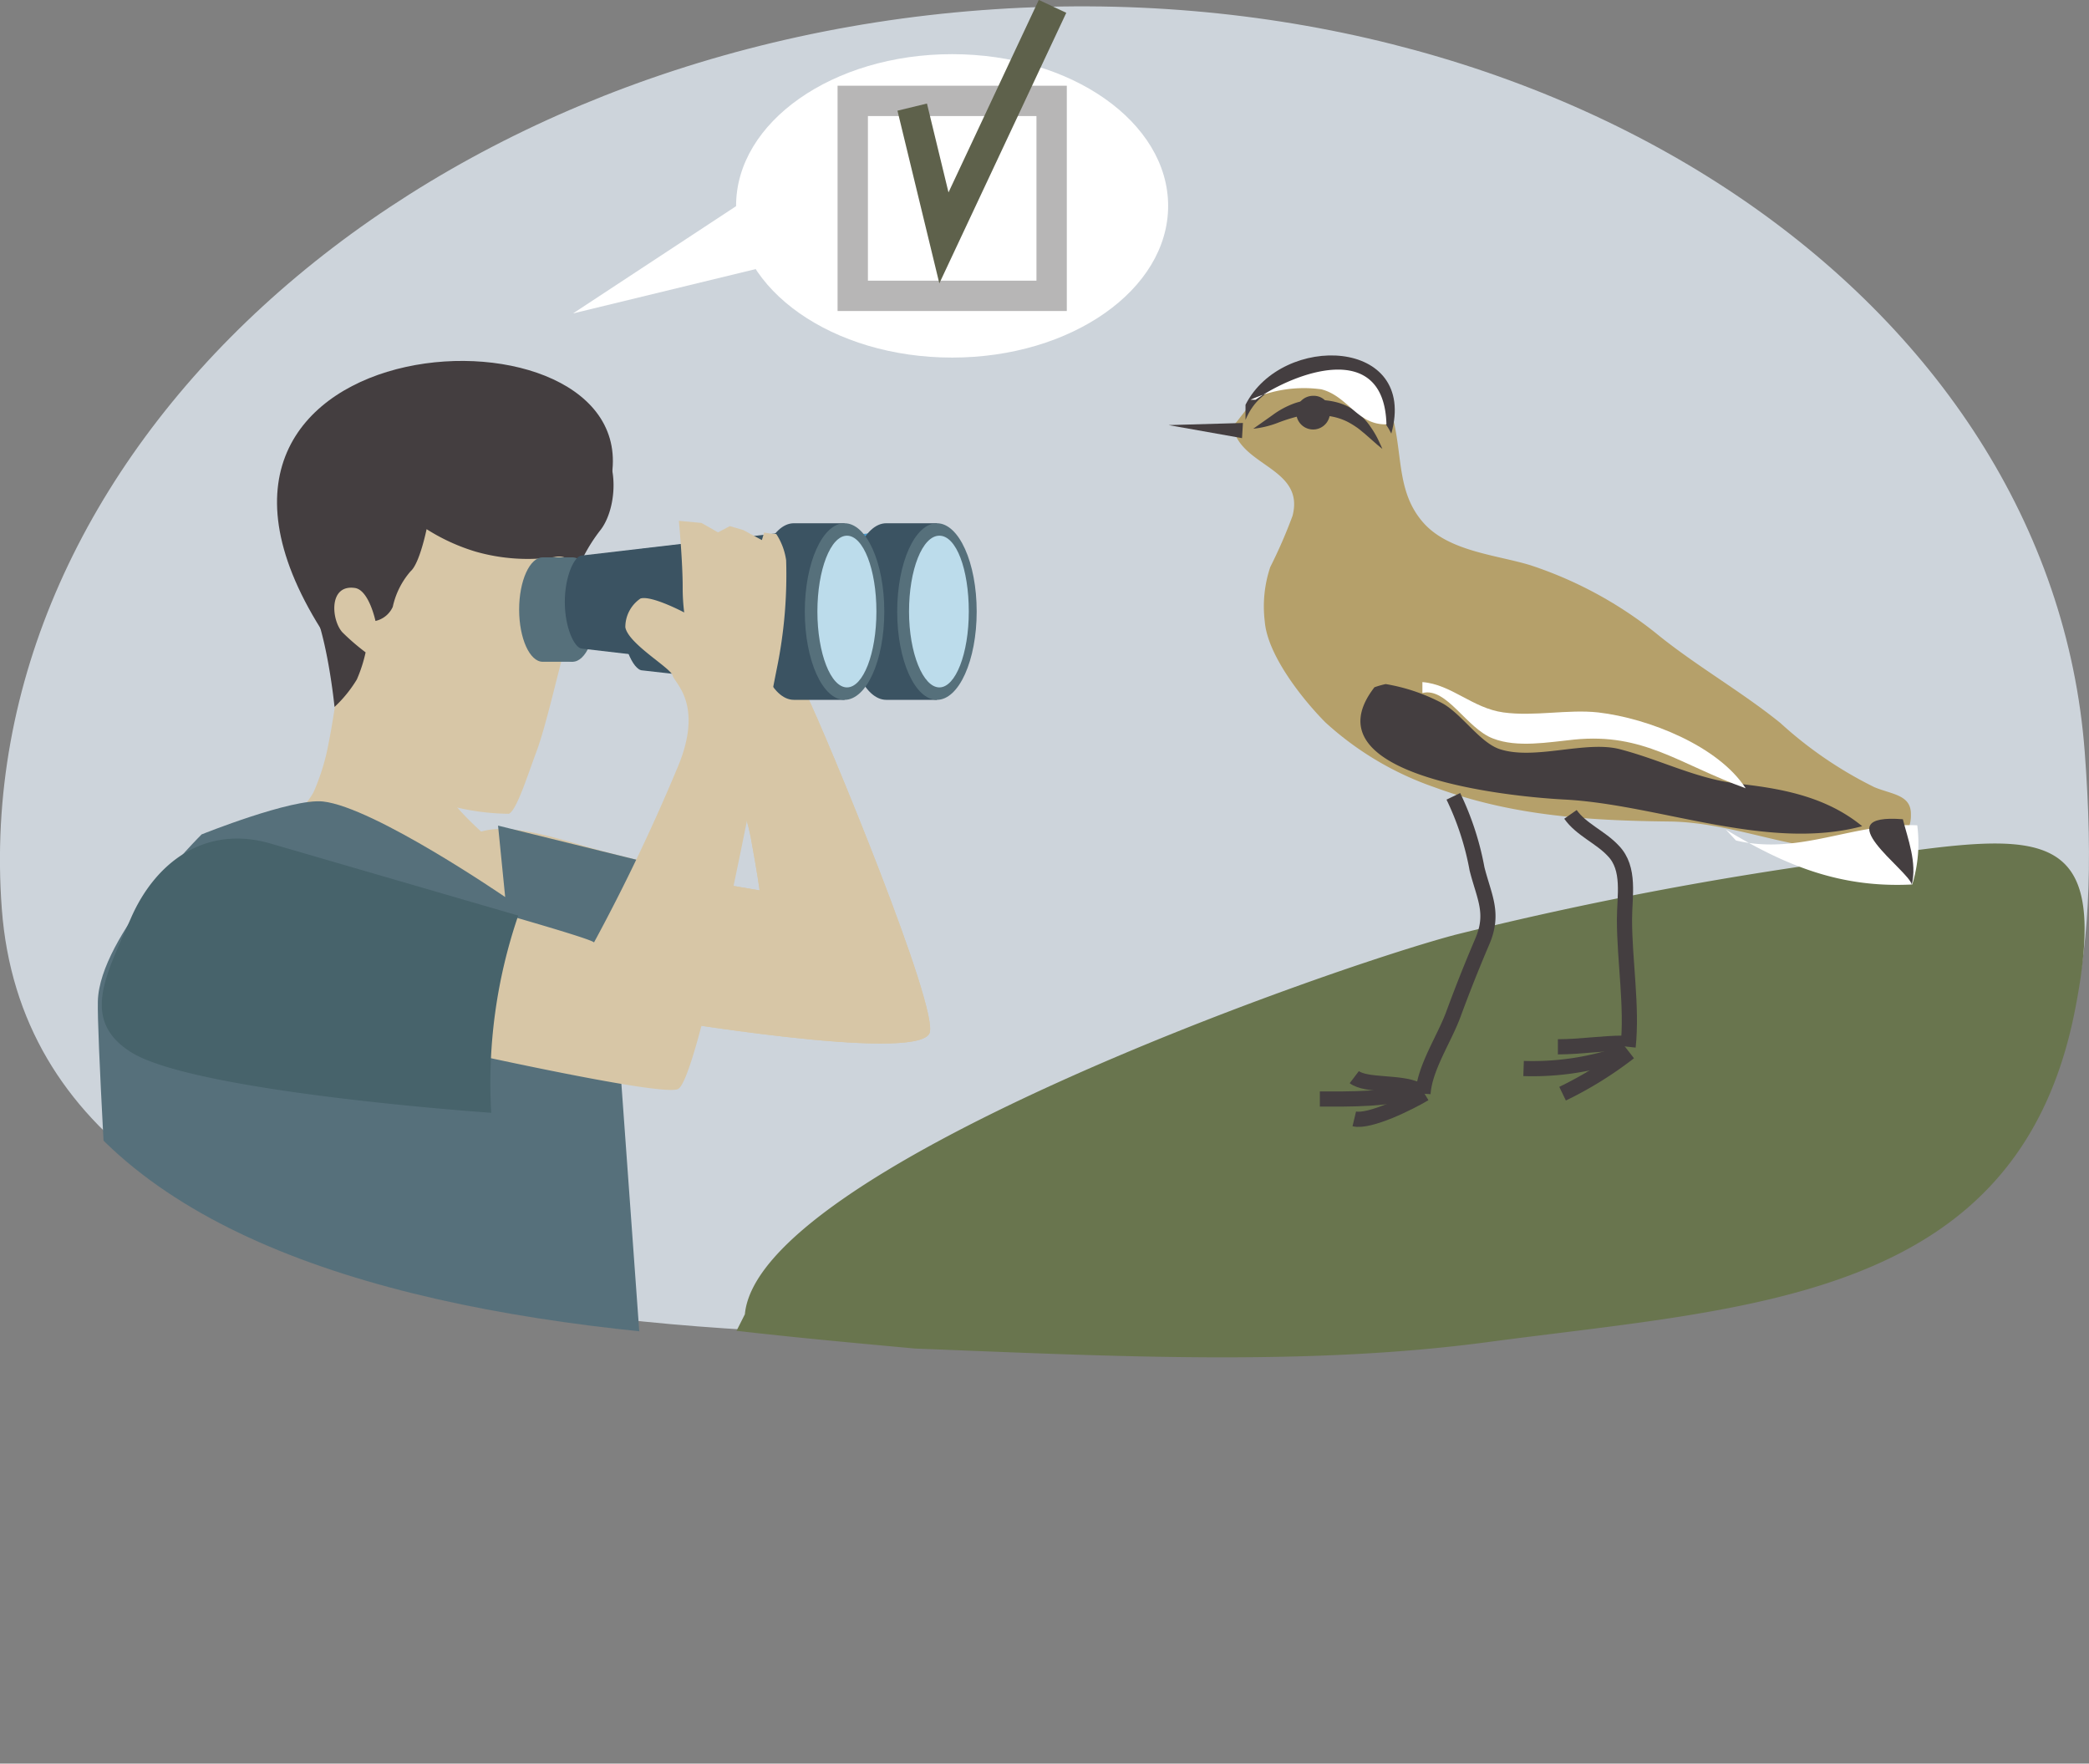 <?xml version="1.0" encoding="UTF-8"?> <svg xmlns="http://www.w3.org/2000/svg" xmlns:xlink="http://www.w3.org/1999/xlink" viewBox="0 0 137.7 116.25"><rect x="0" y="0" width="137.7" height="116.25" fill="#808080" stroke="none"/> <defs> <style>.cls-1,.cls-10,.cls-21,.cls-7,.cls-9{fill:none;}.cls-1{clip-rule:evenodd;}.cls-2{isolation:isolate;}.cls-3{fill:#cdd4db;fill-rule:evenodd;}.cls-4{fill:#69754e;}.cls-5{fill:#b5a06a;}.cls-6{fill:#443e40;}.cls-7{stroke:#443e40;}.cls-10,.cls-7,.cls-9{stroke-miterlimit:10;}.cls-8{fill:#fff;}.cls-9{stroke:#b7b6b6;}.cls-10,.cls-9{stroke-width:2px;}.cls-10{stroke:#5e614b;}.cls-11{clip-path:url(#clip-path);}.cls-12{clip-path:url(#clip-path-2);}.cls-13,.cls-14{fill:#d7c6a6;}.cls-14{mix-blend-mode:multiply;}.cls-15{fill:#56707b;}.cls-16{fill:#5cabd5;}.cls-17{fill:#4a99ca;}.cls-18{fill:#3b5362;}.cls-19{fill:#bcdceb;}.cls-20{fill:#47636b;}</style> <clipPath id="clip-path"> <path class="cls-1" d="M137.42,50.25c2.25,29.87-8.78,34.38-46.69,37.23S2.37,90.46.12,60.59,26.79,4.2,64.7,1.34,135.17,20.39,137.42,50.25Z"></path> </clipPath> <clipPath id="clip-path-2"> <path class="cls-1" d="M151,59.82c2.58,34.22-10.06,39.39-53.5,42.66S-3.76,105.89-6.34,71.67s30.55-64.62,74-67.89S148.41,25.6,151,59.82Z"></path> </clipPath> </defs> <g class="cls-2"> <g id="Слой_2" data-name="Слой 2"> <g id="Слой_1-2" data-name="Слой 1"> <path class="cls-3" d="M137.42,49.58c2.25,29.87-8.78,34.38-46.69,37.23S2.37,89.79.12,59.92,26.78,3.53,64.7.67,135.17,19.72,137.42,49.58Z"></path> <path class="cls-4" d="M122.17,56.63a239.74,239.74,0,0,0-26.3,5c-8.94,2.4-45.89,15.51-46.77,25l-.55,1.09c3.92.45,7.85.81,11.78,1.17C73,89.38,86,90.08,98.1,88.46c17.34-2.32,35-2.73,38.7-22C139.24,53.92,134.37,54.86,122.17,56.63Z"></path> <path class="cls-5" d="M81.54,27.78c1.26-1.63,2.95-3.86,5.11-4.15,3.26-.45,4.56,1.33,5.22,4.15.57,2.44.26,4.74,1.94,6.66s4.88,2.14,7.08,2.82a26.5,26.5,0,0,1,8.54,4.7c2.59,2.06,5.39,3.65,7.92,5.69a26.59,26.59,0,0,0,6.21,4.24c1.19.49,2.43.5,2.4,1.81a2.16,2.16,0,0,1-2,2.23c-4.7.74-9.17-1.72-13.9-1.78-5.48-.06-10.43-.39-15.48-2.25a20.64,20.64,0,0,1-7.21-4.28c-1.52-1.53-3.82-4.44-4-6.65a8.2,8.2,0,0,1,.36-3.59A32.71,32.71,0,0,0,85.2,34c.78-3-3-3.24-3.81-5.45a1.12,1.12,0,0,1-.08-.5"></path> <polygon class="cls-6" points="81.87 28.88 77.03 28.02 81.93 27.88 81.87 28.88"></polygon> <path class="cls-7" d="M95.8,52.49a18.72,18.72,0,0,1,1.56,4.78c.48,1.89,1.16,2.93.33,4.83-.67,1.57-1.29,3.13-1.89,4.76s-1.89,3.52-2,5.23"></path> <path class="cls-7" d="M103.52,53.68c.7,1,2,1.51,2.82,2.4,1.14,1.17.74,3,.74,4.52,0,2.73.52,5.75.24,8.4"></path> <path class="cls-6" d="M82.61,28.26l1.26-.89a5.67,5.67,0,0,1,1.44-.78,3.75,3.75,0,0,1,1-.21l.49,0,.5,0a4.81,4.81,0,0,1,1,.19,3.74,3.74,0,0,1,.9.43,4.15,4.15,0,0,1,1.18,1.19,6,6,0,0,1,.56,1c.12.25.18.4.18.4l-.34-.28-.83-.73c-.17-.13-.35-.3-.55-.43a5.14,5.14,0,0,0-.64-.38,4,4,0,0,0-1.52-.38l-.42-.05-.41,0a4.16,4.16,0,0,0-.79.09,11.25,11.25,0,0,0-1.42.45A6.28,6.28,0,0,1,82.61,28.26Z"></path> <path class="cls-6" d="M87.66,27.09a1.11,1.11,0,1,1-1.1-1A1.06,1.06,0,0,1,87.66,27.09Z"></path> <path class="cls-7" d="M89.27,71c.79.6,3,.28,4.15.83"></path> <path class="cls-7" d="M87,72.44c1.75,0,4.88.08,6.65-.71"></path> <path class="cls-7" d="M89.27,73.75c1,.24,3.63-1.06,4.63-1.66"></path> <path class="cls-7" d="M102.69,69c1.52,0,2.88-.24,4.39-.24"></path> <path class="cls-7" d="M100.43,70.43a18.17,18.17,0,0,0,6.77-1.07"></path> <path class="cls-7" d="M103,72.09a24.65,24.65,0,0,0,4.4-2.73"></path> <path class="cls-6" d="M82.1,27.68c1.73-4.22,8.07-2.33,9.61.9,1.77-6.32-7.19-6.67-9.61-1.9"></path> <path class="cls-8" d="M82.76,26.35c2.62-1.83,8.48-4,8.63,1.62-1.93.05-2.54-1.87-4.3-2.31a8.47,8.47,0,0,0-4.66.69"></path> <path class="cls-6" d="M114.76,51.68c-2.92-.31-5.18-1.57-8-2.3-2.26-.58-5.6.75-7.9,0-1.3-.43-2.46-2.26-3.74-3a12.28,12.28,0,0,0-3.78-1.29,6.25,6.25,0,0,0-.74.21c-4.5,5.81,8.67,7.2,12.5,7.4,6.24.32,13.37,3.43,19.65,1.76C120.45,52.57,117.62,52,114.76,51.68Z"></path> <path class="cls-8" d="M93.76,45.68c1.6-.41,2.9,2.34,4.66,3,1.59.62,3.65.24,5.34.07,4.61-.46,6.92,1.63,11.31,3.21-1.8-2.78-6.38-4.61-9.72-5-2-.22-4.21.28-6.25,0s-3.42-1.85-5.34-2"></path> <path class="cls-8" d="M113.76,54.68c4,2.42,7.6,3.86,12.29,3.62a9.32,9.32,0,0,0,.33-3.9c-4.22-.19-7.76,2-11.95,1"></path> <path class="cls-6" d="M125.43,54c-5.21-.41.37,3.34.59,4.31.35-1.46-.26-3-.59-4.31"></path> <path class="cls-8" d="M77,13.57c0,5.52-6.38,10-14.24,10s-14.24-4.47-14.24-10,6.38-10,14.24-10S77,8.06,77,13.57Z"></path> <polygon class="cls-8" points="48.55 13.57 37.77 20.66 49.84 17.73 48.55 13.57"></polygon> <rect class="cls-9" x="56.21" y="6.65" width="13.11" height="12.85"></rect> <polyline class="cls-10" points="60.13 7.06 62.22 15.68 69.38 0.42"></polyline> <g class="cls-11"> <g class="cls-12"> <path class="cls-13" d="M43.15,67.13s17.1,2.92,18.11,1c.75-1.44-6.76-19.6-8.12-22.39S48.21,37,48.21,37l-3.38,3.16s4.19,12.52,4.65,15,.59,3.53.59,3.53l-6.49-1.1Z"></path> <path class="cls-14" d="M43.15,67.13s17.1,2.92,18.11,1c.75-1.44-6.76-19.6-8.12-22.39S48.21,37,48.21,37l-3.38,3.16s4.19,12.52,4.65,15,.59,3.53.59,3.53l-6.49-1.1Z"></path> <path class="cls-13" d="M30,55.86c1.74-1.77,4-1.43,8.32-.15a86.93,86.93,0,0,0,8.66,2l-.72,8.64s-7.48-2.64-12-4.63S28.5,57.39,30,55.86Z"></path> <path class="cls-13" d="M22.49,43.63s-.45,3.52-.82,5.3a14.2,14.2,0,0,1-1,3.28c-.61,1.22-4.32,4.91-4.32,4.91s11.57,6.11,15,6.11,2.21-6.83,2.21-6.83S29.87,53.47,29.32,52a32.52,32.52,0,0,1-.86-5.77Z"></path> <path class="cls-15" d="M21.29,52.83c-2.06-.22-8,2.17-8,2.17S6.55,61.69,6.45,66,9,110.88,9,110.88s3.69,6.53,23.39,5.18c7.59-.52,11.51-4,11.51-4s-2.7-37.16-3-41.45S42.4,56.78,42.4,56.78l-9.57-2.36.47,4.71S24.66,53.2,21.29,52.83Z"></path> <path class="cls-13" d="M35.93,34.62c.82.74,2.18,2.23,2.07,3.1a33.4,33.4,0,0,1-.73,4.89c-.43,1.44-1.27,5.22-1.89,6.88s-1.33,3.94-1.84,4.15a15.67,15.67,0,0,1-5.83-1.19c-.84-.62-5.31-5.53-4.36-9.16,0,0-1.17.15-1.89-3.44-.19-.93,3.62-3.6,4.21-4.52,1.44-2.26,6.68-.48,8.18-.37A3.11,3.11,0,0,0,35.93,34.62Z"></path> <path class="cls-6" d="M38.5,31.85C36.56,33.45,33,32.93,30.55,33c-2.93.12-5.48,2-8.39,1.75-.38-2.54,1.2-3.58,3.15-4.56,1.1-.56,2.42-1.3,3.57-1.77a4.33,4.33,0,0,1,1.74-.55c.63,0,1.1.57,1.53.57s1.18-.56,1.42-.54c.76.07,1,.54,1.63.63,1,.16,2.31-.15,3.32.14,2.38.67,2.31,4.6,1.09,6.23A11,11,0,0,0,38,37.72s-.29-1.27-1.46-1a12.56,12.56,0,0,1-5.19-.36,13,13,0,0,1-3.23-1.48s-.46,2.26-1.05,2.77A5.27,5.27,0,0,0,25.89,40a1.64,1.64,0,0,1-1.14.93s-.42-2-1.33-2.17c-1.79-.28-1.58,2.14-.84,2.93A15.13,15.13,0,0,0,24.1,43a9.49,9.49,0,0,1-.58,1.79,8.49,8.49,0,0,1-1.47,1.81s-.47-4.82-1.61-7-1.07-6.28,2.22-7.13A4.67,4.67,0,0,1,27.74,29c4.32.18,7.78,1.91,9.69,1.73a5.79,5.79,0,0,0,2.47-.58A8,8,0,0,1,40.06,34"></path> <path class="cls-16" d="M43.84,39.68c0,1.67.62,3,1.11,3.07l8.55,1V35.62l-8.55,1C44.46,36.66,43.84,38,43.84,39.68Z"></path> <path class="cls-17" d="M47,40.19c0,2.18.81,4,1.44,4l11.19,1.27V34.88l-11.19,1.3C47.81,36.25,47,38,47,40.19Z"></path> <path class="cls-18" d="M58.42,34.49c-1.45,0-2.62,2.6-2.62,5.82s1.17,5.82,2.62,5.82h3.34V34.49Z"></path> <path class="cls-15" d="M64.38,40.31c0,3.22-1.17,5.82-2.62,5.82s-2.62-2.6-2.62-5.82,1.17-5.82,2.62-5.82S64.38,37.09,64.38,40.31Z"></path> <path class="cls-19" d="M63.86,40.31c0,2.77-.87,5-1.94,5s-2-2.25-2-5,.88-5,2-5S63.86,37.53,63.86,40.31Z"></path> <path class="cls-15" d="M35.77,36.74c-.85,0-1.55,1.54-1.55,3.44s.7,3.44,1.55,3.44h2V36.74Z"></path> <path class="cls-15" d="M39.29,40.18c0,1.9-.69,3.44-1.55,3.44s-1.54-1.54-1.54-3.44.69-3.44,1.54-3.44S39.29,38.28,39.29,40.18Z"></path> <path class="cls-18" d="M37.23,39.68c0,1.67.62,3,1.1,3.07l8.56,1V35.62l-8.56,1C37.85,36.66,37.23,38,37.23,39.68Z"></path> <path class="cls-18" d="M40.91,40.19c0,2.18.81,4,1.44,4l11.19,1.27V34.88l-11.19,1.3C41.72,36.25,40.91,38,40.91,40.19Z"></path> <path class="cls-18" d="M52.33,34.49c-1.45,0-2.62,2.6-2.62,5.82s1.17,5.82,2.62,5.82h3.34V34.49Z"></path> <path class="cls-15" d="M58.29,40.31c0,3.22-1.17,5.82-2.62,5.82s-2.62-2.6-2.62-5.82,1.17-5.82,2.62-5.82S58.29,37.09,58.29,40.31Z"></path> <path class="cls-19" d="M57.77,40.31c0,2.77-.87,5-1.94,5s-1.95-2.25-1.95-5,.87-5,1.95-5S57.77,37.53,57.77,40.31Z"></path> <path class="cls-13" d="M22.89,67.64s20.34,4.75,21.79,4.15S50.41,48,51.22,44a30.76,30.76,0,0,0,.6-7.07,4.25,4.25,0,0,0-.65-1.73,5.14,5.14,0,0,1-.8-.1l-.15.5L49,34.94l-.89-.26-.78.41-1.09-.62-1.49-.14S45,37,45,38.7a13.19,13.19,0,0,0,.1,1.67s-2.15-1.14-2.88-.92a2.28,2.28,0,0,0-1,1.9c.21,1.1,3,2.68,3.12,3.18s2.11,1.92.28,6.16a126.06,126.06,0,0,1-5.47,11.44c.18-.25-14.49-4.28-14.49-4.28Z"></path> <path class="cls-20" d="M8.63,69.35c4.21,2.66,23.75,4,23.75,4a34.09,34.09,0,0,1,1.78-13L17.83,55.6c-4.32-1.25-7.6,1.25-9.2,4.92S5.26,67.22,8.63,69.35Z"></path> <path class="cls-21" d="M37.63,26.2a44.23,44.23,0,0,0-10.94,4.63"></path> </g> <path class="cls-6" d="M40.29,31.54c2.28-12.36-32-10.56-19.13,9.93.18-3.29-1.08-5.48,1.89-7.45,2-1.35,9.38-2.48,11.89-2.48"></path> </g> </g> </g> </g> </svg> 